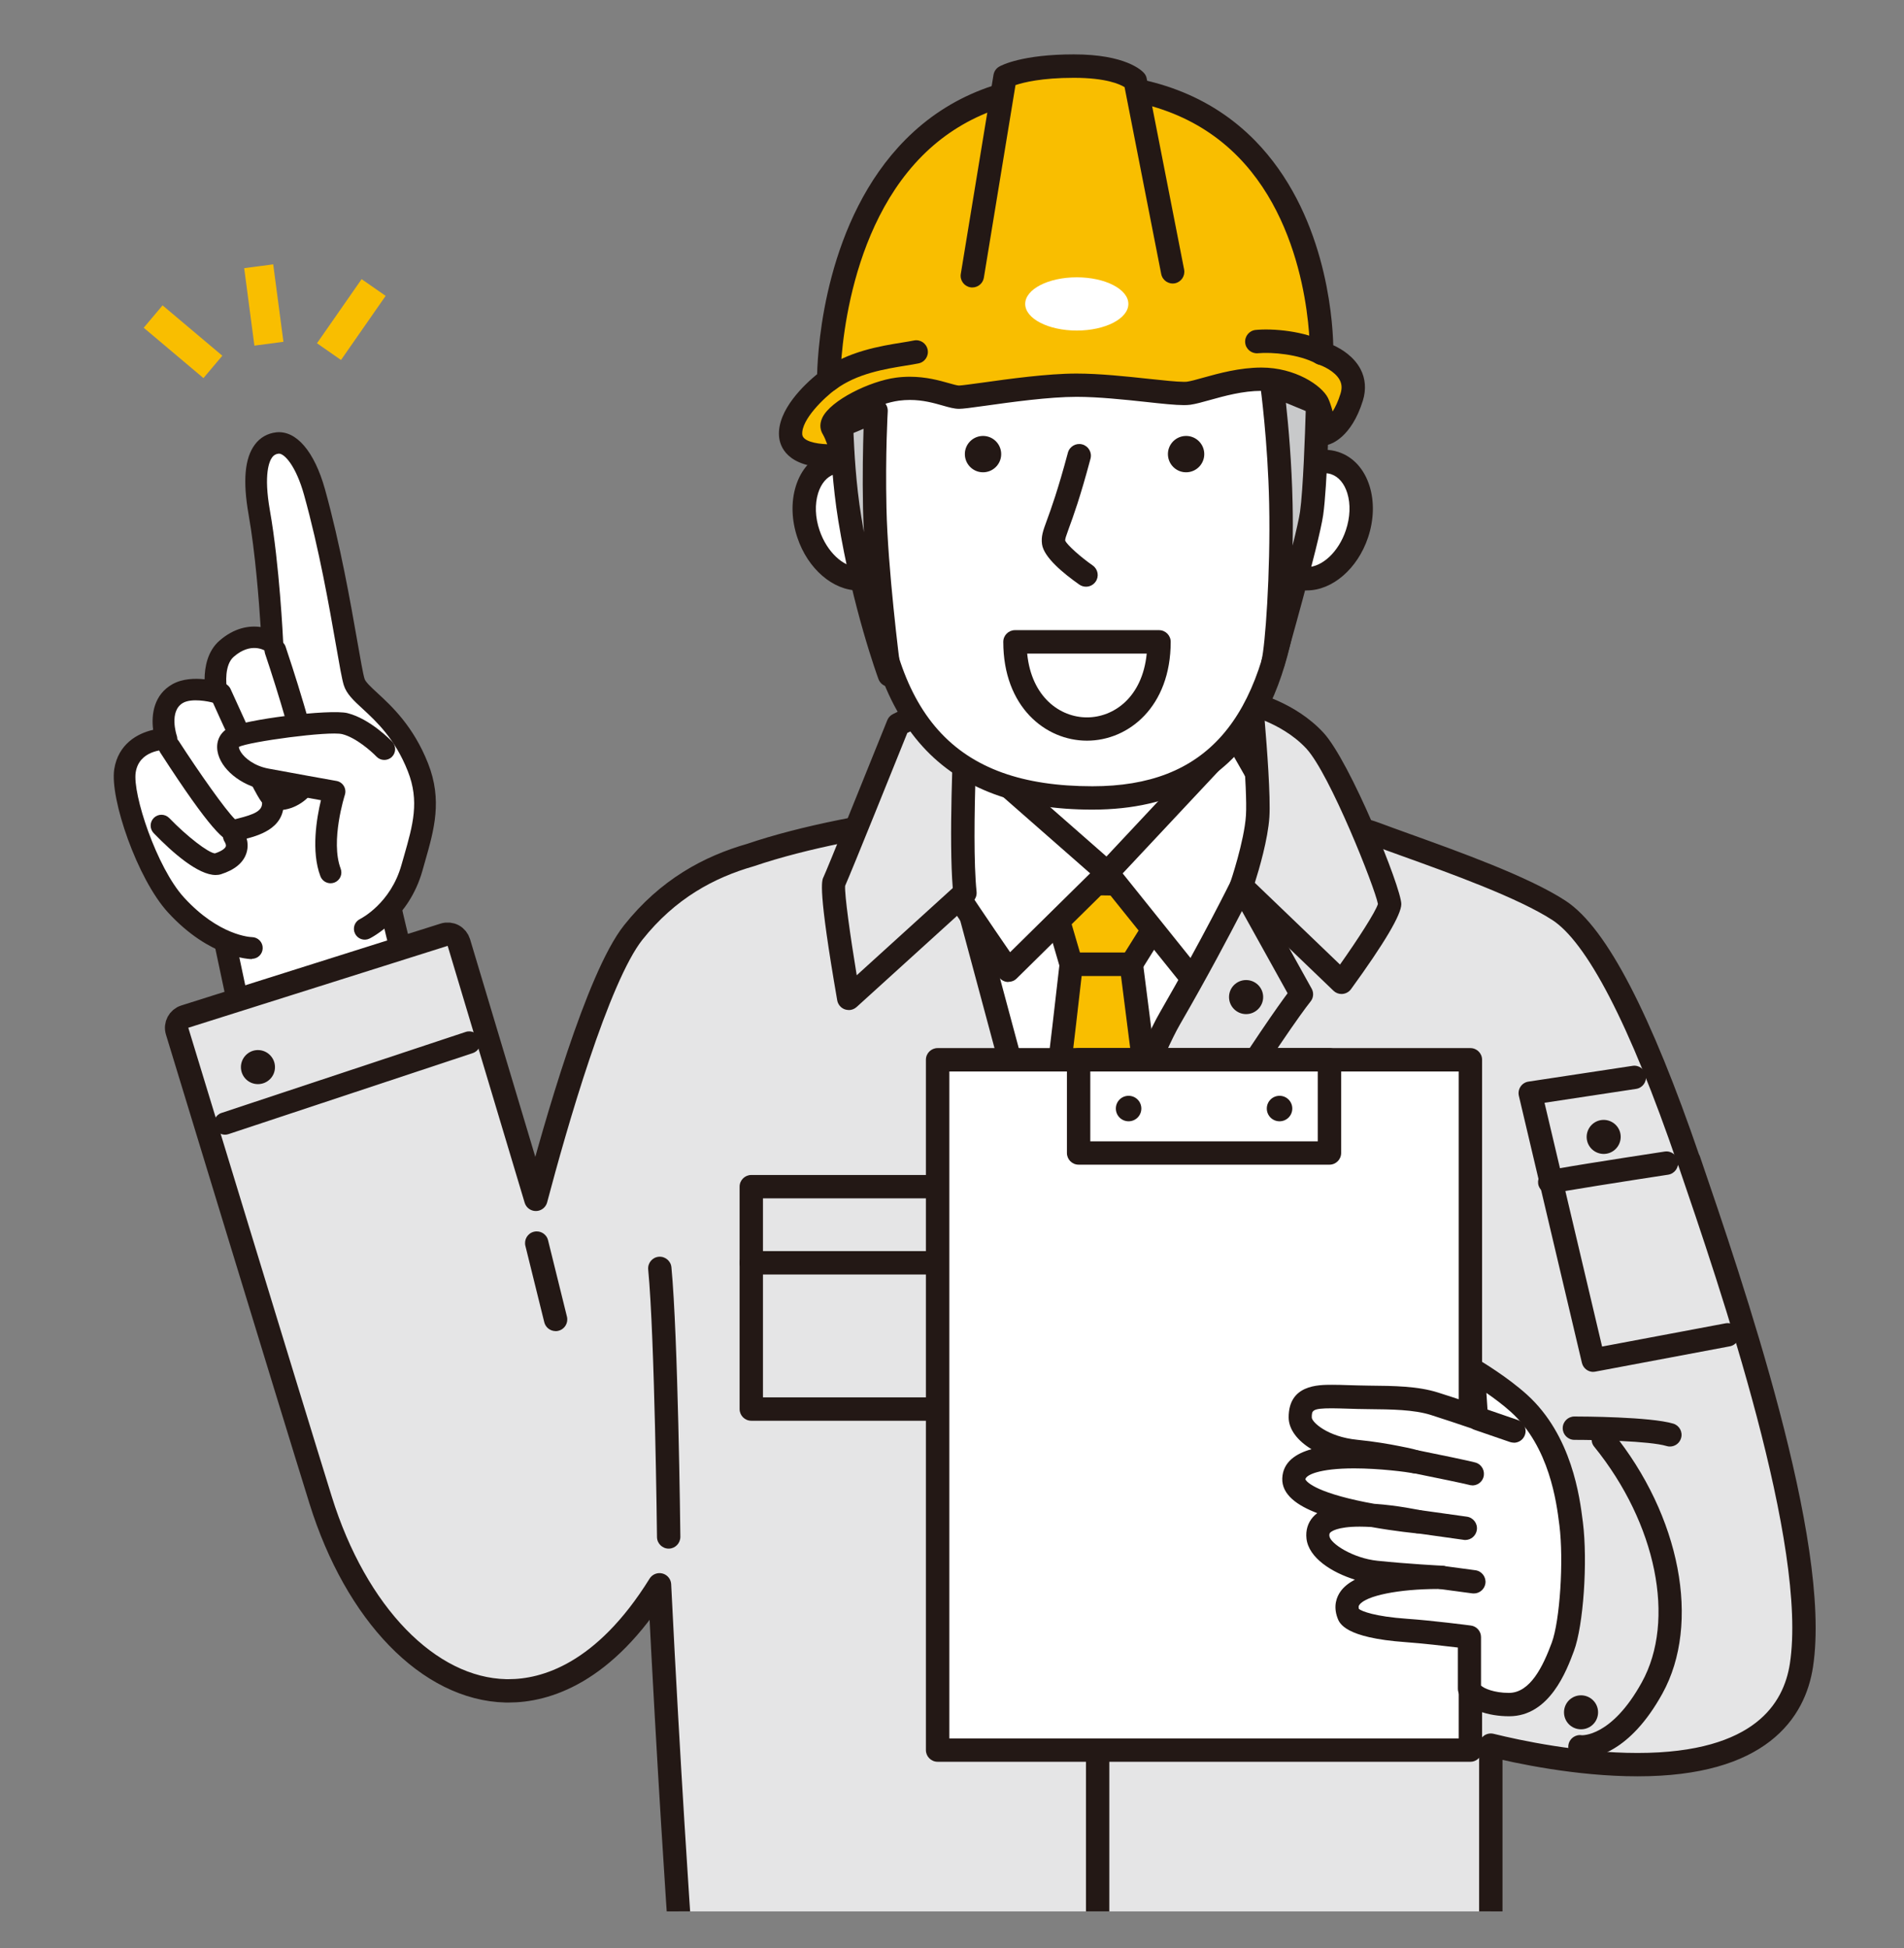 <?xml version="1.0" encoding="UTF-8"?><svg id="_レイヤー_2" xmlns="http://www.w3.org/2000/svg" xmlns:xlink="http://www.w3.org/1999/xlink" viewBox="0 0 251 256.84"><rect x="0" y="0" width="251" height="256.84" fill="#808080" stroke="none"/><defs><style>.cls-1{fill:#e5e5e6;}.cls-2{fill:#231815;}.cls-3{fill:#fff;}.cls-4,.cls-5{fill:none;}.cls-6{fill:#c8c9ca;}.cls-5{stroke:#231815;stroke-linecap:round;stroke-linejoin:round;stroke-width:3.08px;}.cls-7{fill:#f9be00;}.cls-8{clip-path:url(#clippath);}</style><clipPath id="clippath"><rect class="cls-4" width="251" height="252"/></clipPath></defs><g id="contents"><g class="cls-8"><path class="cls-3" d="M64.44,164s-10.82-32.59-13.67-47.87l-21.86,4.5,10.57,49.77,24.96-6.4Z"/><path class="cls-2" d="M39.47,171.84c-.26,0-.53-.07-.75-.21-.33-.21-.56-.54-.64-.92l-10.57-49.77c-.08-.37,0-.76.2-1.08.21-.32.54-.54.91-.62l21.86-4.5c.38-.08.77,0,1.08.21.32.21.54.55.61.92,2.8,15.01,13.51,47.36,13.62,47.68.12.38.09.79-.1,1.14-.19.35-.51.6-.9.7l-24.96,6.4c-.12.03-.24.04-.36.04ZM30.6,121.74l9.96,46.91,22.04-5.65c-2.06-6.29-10.16-31.43-12.96-45.17l-19.04,3.92Z"/><path class="cls-1" d="M222.61,152.97c-6.37-18.62-12.12-29.7-17.09-32.94-4.68-3.05-13.71-6.3-20.3-8.67-1.47-.53-2.8-1.01-3.89-1.42-5.79-2.17-18.44-2.52-19.81-2.55-1.19-.18-11.42-1.69-19.83-1.46-6.32.18-28.41,1.92-42.76,6.8-5.45,1.56-10.89,4.46-15.46,10.22-4.69,5.92-10.28,25.54-12.83,35.17l-10.15-33.86c-.12-.39-.39-.73-.75-.92-.36-.19-.79-.23-1.18-.11l-34.2,10.8c-.8.25-1.26,1.11-1.01,1.92.15.49,15.04,49.37,18.91,61.8,4.68,15.05,14.27,24.93,24.43,25.17.12,0,.25,0,.38,0,4.78,0,12.56-2.21,19.87-13.98,1.21,24.49,2.6,44.66,2.62,44.92.06.81.73,1.43,1.54,1.43h103.89c.85,0,1.54-.69,1.54-1.54v-23.67c3.57.88,11.43,2.57,19.35,2.57,16.2,0,20.69-7.13,21.6-13.11,2.45-16.04-9.23-50.17-14.84-66.58Z"/><path class="cls-5" d="M222.61,152.97c-6.37-18.62-12.12-29.7-17.09-32.94-4.68-3.05-13.71-6.3-20.3-8.67-1.47-.53-2.8-1.01-3.89-1.42-5.79-2.17-18.44-2.52-19.81-2.55-1.19-.18-11.42-1.69-19.83-1.46-6.32.18-28.41,1.92-42.76,6.8-5.45,1.56-10.89,4.46-15.46,10.22-4.69,5.92-10.28,25.54-12.83,35.17l-10.15-33.86c-.12-.39-.39-.73-.75-.92-.36-.19-.79-.23-1.18-.11l-34.2,10.8c-.8.25-1.26,1.11-1.01,1.92.15.49,15.04,49.37,18.91,61.8,4.68,15.05,14.27,24.93,24.43,25.17.12,0,.25,0,.38,0,4.78,0,12.56-2.21,19.87-13.98,1.21,24.49,2.6,44.66,2.62,44.92.06.81.73,1.43,1.54,1.43h103.89c.85,0,1.54-.69,1.54-1.54v-23.67c3.57.88,11.43,2.57,19.35,2.57,16.2,0,20.69-7.13,21.6-13.11,2.45-16.04-9.23-50.17-14.84-66.58Z"/><polygon class="cls-3" points="125.09 96.76 126.42 115.51 163.66 115.51 162.86 97.02 125.09 96.76"/><path class="cls-2" d="M163.66,117.05h-37.24c-.81,0-1.48-.63-1.54-1.43l-1.32-18.75c-.03-.43.12-.85.41-1.16.29-.31.67-.49,1.13-.49l37.77.26c.82,0,1.49.65,1.53,1.47l.79,18.49c.02.42-.14.83-.43,1.13-.29.3-.69.47-1.11.47ZM127.85,113.97h34.2l-.66-15.42-34.64-.24,1.1,15.66Z"/><polygon class="cls-3" points="127.2 117.71 163.66 116.83 141.29 173 133.54 141.3 127.2 117.71"/><path class="cls-2" d="M141.29,174.54s-.07,0-.11,0c-.67-.05-1.23-.52-1.39-1.17l-7.75-31.7-6.33-23.56c-.12-.46-.03-.94.25-1.32.28-.38.72-.61,1.2-.62l36.46-.88c.53-.01,1.01.24,1.3.66.29.42.36.97.17,1.45l-22.37,56.17c-.23.59-.8.97-1.43.97ZM129.2,119.2l5.83,21.7,6.61,27.05,19.72-49.53-32.17.77Z"/><path class="cls-7" d="M138.04,116.3c1.85.26,17.7.26,17.7.26l-6.6,10.57h-7.92l-3.17-10.83Z"/><path class="cls-2" d="M149.13,128.67h-7.92c-.68,0-1.29-.45-1.48-1.11l-3.17-10.83c-.15-.5-.03-1.05.31-1.44.34-.4.86-.59,1.38-.52,1.27.18,11.39.25,17.48.25.56,0,1.08.3,1.35.79.27.49.26,1.09-.04,1.56l-6.6,10.57c-.28.45-.78.72-1.31.72ZM142.36,125.59h5.92l4.68-7.49c-3.55,0-9.48-.04-12.83-.15l2.24,7.64Z"/><path class="cls-7" d="M141.21,127.13h7.92l3.78,29.67-10.56,18.66s-5.11-18.93-4.58-20.78c.53-1.85,3.44-27.55,3.44-27.55Z"/><path class="cls-2" d="M142.35,177c-.06,0-.13,0-.19-.01-.62-.08-1.13-.52-1.29-1.13-2.38-8.82-5.11-19.73-4.57-21.6.37-1.34,2.28-17.46,3.39-27.3.09-.78.75-1.37,1.53-1.37h7.92c.78,0,1.43.58,1.53,1.35l3.78,29.67c.04.33-.02.66-.19.95l-10.56,18.66c-.28.49-.79.78-1.34.78ZM139.27,155.03c-.09,1.33,1.62,8.8,3.6,16.39l8.45-14.93-3.54-27.81h-5.19c-.71,6.23-2.78,24.22-3.31,26.36Z"/><path class="cls-3" d="M125.09,96.76l20.87,18.31-13.03,12.85s-14.44-20.87-13.65-21.39c.79-.53,5.81-9.77,5.81-9.77Z"/><path class="cls-2" d="M132.93,129.46s-.09,0-.14,0c-.45-.04-.86-.28-1.12-.66-14.28-20.64-14.06-21.76-13.92-22.51.07-.35.28-.7.55-.94.63-.72,3.25-5.28,5.45-9.33.22-.41.62-.7,1.08-.78.46-.08.93.05,1.29.36l20.87,18.31c.32.28.51.69.52,1.11.01.43-.15.84-.46,1.14l-13.03,12.85c-.29.29-.68.44-1.08.44ZM120.99,106.87c1.22,2.41,6.74,10.78,12.17,18.67l10.55-10.4-18.18-15.95c-2.53,4.6-3.83,6.69-4.54,7.68Z"/><path class="cls-3" d="M162.86,97.02l-16.9,18.05,11.45,14.26s10.65-21.04,10.92-21.83c.26-.79-5.46-10.48-5.46-10.48Z"/><path class="cls-2" d="M157.41,130.87c-.46,0-.91-.21-1.2-.58l-11.45-14.26c-.48-.6-.45-1.46.08-2.02l16.9-18.05c.33-.35.81-.53,1.29-.48.48.05.91.33,1.16.75,6.08,10.29,5.83,11.03,5.59,11.75-.27.81-7.79,15.69-11,22.04-.24.47-.69.78-1.21.84-.05,0-.11,0-.16,0ZM148,115.15l9.11,11.36c3.77-7.46,8.61-17.08,9.6-19.18-.45-1.17-2.27-4.51-4.14-7.74l-14.58,15.57Z"/><path class="cls-1" d="M127.55,90.94s-1.14,19.11-.35,26.77l-15.32,13.91s-2.47-14.27-1.94-15.32c.53-1.06,8.45-20.78,8.45-20.78l9.16-4.58Z"/><path class="cls-2" d="M111.89,133.16c-.17,0-.34-.03-.5-.08-.53-.18-.92-.64-1.02-1.19-2.56-14.77-2.05-15.79-1.8-16.28.39-.8,5.24-12.8,8.4-20.66.14-.35.4-.63.74-.8l9.16-4.58c.49-.25,1.08-.21,1.54.09.46.3.72.83.69,1.38-.01.19-1.13,19.07-.36,26.52.05.49-.13.97-.5,1.3l-15.32,13.91c-.29.26-.66.4-1.04.4ZM111.41,116.79c-.08,1.16.65,6.44,1.53,11.79l12.66-11.5c-.51-6.31,0-18.25.27-23.58l-6.26,3.13c-1.39,3.45-7.28,18.09-8.2,20.16Z"/><path class="cls-1" d="M164.98,92.79s1.06,11.18.82,14.82c-.24,3.64-2.14,9.21-2.14,9.21l13.21,12.68s6.34-8.72,6.34-10.3-6.43-17.88-9.86-21.57c-3.43-3.7-8.36-4.84-8.36-4.84Z"/><path class="cls-2" d="M176.86,131.05c-.4,0-.78-.15-1.07-.43l-13.21-12.68c-.43-.41-.58-1.04-.39-1.61.02-.05,1.84-5.43,2.06-8.82.22-3.48-.81-14.47-.82-14.58-.05-.49.15-.98.52-1.3.37-.33.88-.45,1.36-.34.22.05,5.43,1.29,9.14,5.29,3.53,3.8,10.28,20.46,10.28,22.62,0,1.38-2.23,5.15-6.63,11.21-.26.36-.67.59-1.11.63-.04,0-.09,0-.13,0ZM165.42,116.39l11.23,10.78c2.36-3.34,4.69-6.95,5-7.99-.4-2.16-6.35-17.16-9.44-20.49-1.73-1.86-3.91-3.01-5.49-3.67.3,3.52.79,10,.62,12.7-.19,2.92-1.35,6.88-1.92,8.67Z"/><path class="cls-1" d="M163.66,116.83l7.92,14.26s-2.91,3.55-11.65,17.38c-8.73,13.83-18.68,32.27-18.68,32.27l-2.67-4.85s10.71-33.05,15.66-41.62c5.69-9.86,9.42-17.43,9.42-17.43Z"/><path class="cls-2" d="M141.25,182.28c-.56,0-1.08-.31-1.35-.8l-2.67-4.85c-.21-.37-.25-.81-.12-1.22.44-1.36,10.81-33.3,15.79-41.92,5.6-9.7,9.34-17.27,9.37-17.34.25-.51.77-.85,1.34-.86.57-.01,1.11.29,1.38.79l7.92,14.26c.31.55.25,1.24-.16,1.72-.03.03-3,3.72-11.54,17.23-8.61,13.63-18.53,31.99-18.63,32.18-.27.5-.79.81-1.35.81h0ZM140.25,175.73l.99,1.8c3.02-5.51,10.61-19.15,17.39-29.88,6.55-10.37,9.84-14.99,11.11-16.7l-6.02-10.84c-1.58,3.06-4.46,8.54-8.15,14.92-4.44,7.69-13.81,36.09-15.32,40.7Z"/><rect class="cls-1" x="99.04" y="156.45" width="29.05" height="10.04"/><path class="cls-2" d="M128.09,168.03h-29.05c-.85,0-1.54-.69-1.54-1.54v-10.04c0-.85.69-1.54,1.54-1.54h29.05c.85,0,1.54.69,1.54,1.54v10.04c0,.85-.69,1.54-1.54,1.54ZM100.58,164.95h25.97v-6.96h-25.97v6.96Z"/><rect class="cls-1" x="99.04" y="166.49" width="29.05" height="19.28"/><path class="cls-2" d="M128.09,187.31h-29.05c-.85,0-1.54-.69-1.54-1.54v-19.28c0-.85.69-1.54,1.54-1.54h29.05c.85,0,1.54.69,1.54,1.54v19.28c0,.85-.69,1.54-1.54,1.54ZM100.58,184.23h25.97v-16.2h-25.97v16.2Z"/><rect class="cls-1" x="155.05" y="156.45" width="34.34" height="10.04"/><path class="cls-2" d="M189.38,168.03h-34.34c-.85,0-1.54-.69-1.54-1.54v-10.04c0-.85.69-1.54,1.54-1.54h34.34c.85,0,1.54.69,1.54,1.54v10.04c0,.85-.69,1.54-1.54,1.54ZM156.59,164.95h31.26v-6.96h-31.26v6.96Z"/><rect class="cls-1" x="155.05" y="166.49" width="34.34" height="19.28"/><path class="cls-2" d="M189.38,187.31h-34.34c-.85,0-1.54-.69-1.54-1.54v-19.28c0-.85.69-1.54,1.54-1.54h34.34c.85,0,1.54.69,1.54,1.54v19.28c0,.85-.69,1.54-1.54,1.54ZM156.59,184.23h31.26v-16.2h-31.26v16.2Z"/><path class="cls-2" d="M166.52,131.45c0,1.24-1.01,2.25-2.25,2.25s-2.25-1.01-2.25-2.25,1.01-2.24,2.25-2.24,2.25,1,2.25,2.24Z"/><path class="cls-2" d="M144.7,255.19c-.85,0-1.54-.69-1.54-1.54v-28.53c0-.85.69-1.54,1.54-1.54s1.54.69,1.54,1.54v28.53c0,.85-.69,1.54-1.54,1.54Z"/><path class="cls-3" d="M117.43,66.76c1.4,4.15.1,8.33-2.9,9.33-3,1.01-6.56-1.54-7.95-5.69-1.39-4.15-.1-8.33,2.9-9.33,3-1.01,6.55,1.54,7.95,5.69Z"/><path class="cls-2" d="M113.17,77.85c-3.36,0-6.68-2.86-8.05-6.96-.78-2.31-.85-4.72-.21-6.79.7-2.25,2.15-3.84,4.08-4.49.59-.2,1.21-.3,1.85-.3,3.37,0,6.68,2.86,8.05,6.96,1.66,4.95-.07,10.01-3.87,11.29-.59.2-1.21.3-1.85.3ZM110.83,62.39c-.3,0-.59.05-.86.14-.97.33-1.72,1.21-2.12,2.49-.45,1.46-.39,3.2.19,4.9.95,2.81,3.11,4.86,5.13,4.86.3,0,.59-.05.87-.14,2.15-.72,3.03-4.1,1.93-7.38-.95-2.81-3.11-4.86-5.13-4.86Z"/><path class="cls-3" d="M168.04,66.76c-1.39,4.15-.1,8.33,2.9,9.33,3,1.01,6.55-1.54,7.95-5.69,1.39-4.15.1-8.33-2.9-9.33-3-1.01-6.56,1.54-7.95,5.69Z"/><path class="cls-2" d="M172.29,77.85c-.62.01-1.25-.1-1.85-.3-3.8-1.28-5.53-6.34-3.87-11.29,1.38-4.1,4.69-6.96,8.05-6.96.63,0,1.25.1,1.85.3,1.93.65,3.38,2.24,4.08,4.49.64,2.07.57,4.48-.21,6.79-1.38,4.1-4.69,6.96-8.05,6.96ZM174.63,62.39c-2.03,0-4.19,2.04-5.13,4.86-1.1,3.28-.22,6.66,1.93,7.38.28.09.57.14.86.14,2.03,0,4.19-2.04,5.13-4.86.57-1.7.64-3.44.19-4.9-.4-1.28-1.15-2.16-2.12-2.49-.28-.09-.57-.14-.87-.14Z"/><path class="cls-3" d="M115.65,44.41c-1.73,7.09-1.59,18.04-1.03,28.11,1.4,25.12,12.62,32.69,29.4,32.69,18.67,0,24.34-13.28,25.97-29.23.88-8.54,3.26-20.13,1.03-29.7s-8.66-22.22-32.29-20.75c-14.87.92-19.95,6.08-23.08,18.88Z"/><path class="cls-2" d="M144.02,106.74c-19.8,0-29.64-10.85-30.94-34.14-.74-13.24-.39-22.58,1.07-28.56,3.44-14.07,9.61-19.13,24.48-20.05,18.79-1.17,30.22,6.23,33.88,21.94,1.84,7.89.69,16.8-.33,24.67-.25,1.96-.49,3.81-.67,5.53-1.34,13.14-5.66,30.61-27.51,30.61ZM142.4,26.95c-1.15,0-2.35.04-3.57.11-13.5.84-18.57,4.98-21.68,17.71-1.39,5.68-1.71,14.73-.99,27.66,1.22,21.89,9.55,31.23,27.86,31.23,14.93,0,22.47-8.59,24.44-27.84.18-1.77.42-3.64.68-5.62.98-7.61,2.1-16.23.38-23.58-3.09-13.24-11.96-19.68-27.12-19.68Z"/><path class="cls-6" d="M115.5,54.14s-.33,5.53-.18,12.85c.19,8.75,1.94,22.01,1.94,22.01,0,0-3.35-9.1-5.22-20.6-.95-5.81-1.02-11.22-1.12-12.33l4.58-1.94Z"/><path class="cls-2" d="M117.26,90.55c-.63,0-1.22-.39-1.45-1.01-.14-.38-3.42-9.37-5.3-20.89-.76-4.67-.97-9.12-1.07-11.26-.02-.55-.04-.95-.06-1.17-.06-.67.32-1.3.93-1.56l4.58-1.94c.49-.21,1.05-.15,1.49.16.43.31.68.82.65,1.35,0,.05-.33,5.56-.17,12.73.17,7.99,1.68,19.97,1.9,21.65.03.13.05.26.05.4,0,.84-.68,1.53-1.52,1.54-.01,0-.02,0-.03,0ZM112.52,57.08c0,.06,0,.12,0,.18.1,2.08.29,6.41,1.03,10.91.11.67.22,1.34.34,2-.06-1.08-.1-2.13-.12-3.12-.09-4.4,0-8.19.07-10.52l-1.34.56Z"/><path class="cls-6" d="M167.68,50.68s1.01,7.39,1.17,15.73c.18,8.95-.51,18.96-1.06,21.01,0,0,4.58-16.02,5.11-19.72.53-3.7.79-14.53.79-14.53l-6.02-2.49Z"/><path class="cls-2" d="M167.8,88.96c-.14,0-.27-.02-.41-.06-.81-.22-1.3-1.06-1.08-1.88.46-1.73,1.19-11.38,1-20.59-.16-8.15-1.15-15.48-1.16-15.55-.07-.55.15-1.09.59-1.43.44-.34,1.02-.41,1.53-.2l6.02,2.49c.59.24.97.82.95,1.46-.01.45-.27,10.96-.81,14.71-.54,3.76-4.96,19.27-5.15,19.93-.19.68-.81,1.12-1.48,1.12ZM169.52,53.11c.32,2.92.77,7.92.88,13.27.04,1.8.04,3.68,0,5.54.48-1.94.85-3.56.98-4.44.41-2.9.67-10.49.75-13.29l-2.61-1.08Z"/><path class="cls-7" d="M111.09,60.04s-6.6.79-6.87-2.64c-.26-3.43,5.02-7.31,5.02-7.31,0,0-.26-38.92,32.75-38.92s32.22,35.39,32.22,35.39c0,0,5.28,1.58,3.96,5.81-1.32,4.23-3.43,4.75-3.43,4.75,0,0-.53-2.91-1.06-3.96-.53-1.06-3.43-3.17-7.4-3.17s-7.75,1.58-9.6,1.85c-1.85.26-9.24-1.06-14.79-1.06s-14.18,1.58-15.5,1.58-4.14-1.58-8.1-1.06c-3.96.53-9.33,3.79-8.54,5.11.79,1.32,1.32,3.61,1.32,3.61Z"/><path class="cls-2" d="M109.53,61.66c-5.88,0-6.74-2.9-6.83-4.14-.27-3.5,3.46-6.91,5.02-8.19.1-3.81,1.16-20.37,11.66-30.94,5.77-5.81,13.38-8.76,22.62-8.76,9.77,0,17.66,3,23.46,8.92,9.15,9.36,10.2,23.01,10.3,26.96,1.09.5,2.7,1.48,3.58,3.13.67,1.26.78,2.71.32,4.19-1.53,4.91-4.23,5.71-4.53,5.79-.41.1-.85.03-1.21-.2-.36-.23-.6-.6-.68-1.02-.2-1.12-.62-2.96-.92-3.55-.27-.47-2.54-2.32-6.02-2.32-2.47,0-4.9.68-6.84,1.22-.99.28-1.84.51-2.53.61-.24.03-.52.05-.85.05-1.14,0-2.94-.19-5.02-.42-2.79-.3-6.27-.67-9.14-.67-3.62,0-8.66.7-11.99,1.17-2,.28-2.99.41-3.5.41-.64,0-1.31-.19-2.15-.43-1.16-.33-2.59-.74-4.32-.74-.48,0-.96.03-1.42.09-2.87.38-6.25,2.3-7.15,3.3.73,1.45,1.17,3.32,1.22,3.55.1.43.01.87-.24,1.23-.25.36-.64.59-1.08.64-.03,0-.76.09-1.75.09ZM142,12.72c-8.39,0-15.26,2.64-20.43,7.83-10.77,10.83-10.79,29.35-10.79,29.53,0,.49-.23.96-.63,1.25-1.5,1.1-4.54,4.01-4.39,5.95.07.87,1.72,1.23,3.29,1.29-.18-.49-.38-.98-.6-1.35-.22-.37-.53-1.15-.04-2.16,1.1-2.29,6.25-4.81,9.7-5.27.6-.08,1.22-.12,1.83-.12,2.15,0,3.89.49,5.16.85.49.14,1.1.31,1.31.31.33,0,1.72-.2,3.08-.38,3.42-.48,8.58-1.2,12.42-1.2,3.03,0,6.6.38,9.47.69,1.99.21,3.71.4,4.69.4.26,0,.38-.01.42-.02.5-.07,1.26-.28,2.14-.53,2.02-.56,4.78-1.33,7.67-1.33,4.41,0,7.93,2.33,8.77,4.02.22.45.43,1.1.61,1.77.34-.55.71-1.3,1.03-2.33.22-.7.19-1.28-.1-1.82-.62-1.17-2.29-1.89-2.83-2.05-.66-.2-1.11-.82-1.1-1.51,0-.16.22-15.97-9.44-25.84-5.19-5.3-12.34-7.98-21.24-7.98Z"/><path class="cls-3" d="M142.27,60.07c-2.52,9.44-3.56,10.06-3.37,11.47.2,1.41,4.26,4.26,4.26,4.26"/><path class="cls-2" d="M143.16,77.35c-.3,0-.61-.09-.88-.28-2.11-1.48-4.67-3.6-4.91-5.31-.14-1.04.12-1.75.64-3.17.54-1.47,1.44-3.94,2.77-8.91.22-.82,1.07-1.31,1.89-1.09.82.22,1.31,1.06,1.09,1.88-1.36,5.11-2.29,7.65-2.85,9.17-.39,1.08-.5,1.39-.49,1.64.27.57,1.97,2.11,3.63,3.27.7.49.87,1.45.38,2.14-.3.43-.78.66-1.26.66Z"/><path class="cls-2" d="M131.98,59.71c.09,1.32-.91,2.46-2.23,2.55-1.32.09-2.46-.91-2.55-2.23-.09-1.32.91-2.46,2.23-2.55,1.32-.09,2.46.91,2.55,2.23Z"/><path class="cls-2" d="M158.75,59.71c.09,1.32-.91,2.46-2.23,2.55-1.32.09-2.46-.91-2.55-2.23-.09-1.32.91-2.46,2.23-2.55,1.32-.09,2.46.91,2.55,2.23Z"/><path class="cls-3" d="M152.78,84.63c0,15.31-18.99,15.31-18.99,0h18.99Z"/><path class="cls-2" d="M143.29,97.65c-5.48,0-11.03-4.47-11.03-13.03,0-.85.69-1.54,1.54-1.54h18.99c.85,0,1.54.69,1.54,1.54,0,8.55-5.55,13.03-11.04,13.03ZM135.41,86.17c.57,5.76,4.35,8.41,7.88,8.41s7.31-2.64,7.88-8.41h-15.76Z"/><path class="cls-7" d="M109.25,50.09c3.79-2.82,8.89-3.17,11.53-3.7"/><path class="cls-2" d="M109.25,51.63c-.47,0-.94-.21-1.24-.62-.51-.68-.37-1.65.32-2.15,3.42-2.54,7.74-3.24,10.6-3.7.58-.09,1.1-.18,1.55-.27.84-.17,1.64.37,1.81,1.21.17.83-.37,1.65-1.21,1.81-.48.1-1.04.19-1.66.29-2.72.44-6.44,1.04-9.25,3.13-.28.21-.6.3-.92.3Z"/><path class="cls-7" d="M174.22,46.57c-2.56-1.39-6.44-1.73-8.54-1.53"/><path class="cls-2" d="M174.22,48.11c-.25,0-.5-.06-.73-.19-2.25-1.22-5.83-1.52-7.66-1.35-.84.08-1.6-.54-1.68-1.39-.08-.85.54-1.6,1.38-1.68,2.14-.21,6.42.08,9.42,1.71.75.41,1.03,1.34.62,2.09-.28.51-.81.81-1.35.81Z"/><path class="cls-7" d="M128.18,36.36l4.31-26.24s2.47-1.41,9.07-1.41,8.1,1.94,8.1,1.94l4.93,25.18"/><path class="cls-2" d="M128.18,37.9c-.08,0-.17,0-.25-.02-.84-.14-1.41-.93-1.27-1.77l4.31-26.24c.08-.46.35-.86.76-1.09.29-.17,3.02-1.61,9.83-1.61s8.99,2.11,9.32,2.54c.15.19.25.41.29.65l4.93,25.18c.16.83-.38,1.64-1.21,1.81-.84.16-1.64-.38-1.81-1.22l-4.83-24.64c-.61-.38-2.43-1.23-6.69-1.23s-6.64.61-7.69.96l-4.17,25.39c-.12.75-.78,1.29-1.52,1.29Z"/><path class="cls-3" d="M148.75,40.07c0,1.94-3.05,3.51-6.8,3.51s-6.8-1.57-6.8-3.51,3.05-3.51,6.8-3.51,6.8,1.57,6.8,3.51Z"/><rect class="cls-7" x="32.85" y="35.06" width="3.86" height="10.3" transform="translate(-4.96 4.89) rotate(-7.51)"/><rect class="cls-7" x="22.2" y="39.91" width="3.86" height="10.3" transform="translate(-25.88 34.47) rotate(-49.88)"/><rect class="cls-7" x="41.17" y="40.2" width="10.3" height="3.86" transform="translate(-14.73 56.07) rotate(-55.15)"/><path class="cls-3" d="M48.09,122.48s4.6-2.25,6.23-8.06c1.29-4.61,2.7-8.4.78-13.25-2.86-7.23-7.73-9.08-8.4-11.23-.67-2.15-2.19-14.13-5.23-25.05-1.09-3.93-2.96-6.68-4.89-6.46-2.23.24-3.5,2.88-2.39,9.16,1.25,7.09,1.73,17.16,1.73,17.16,0,0-2.76-2.03-6.02.79-2.15,1.86-1.34,5.79-1.34,5.79,0,0-3.17-.96-5.11.13-3.01,1.69-1.5,6.01-1.5,6.01,0,0-4.79-.08-5.47,4.18-.52,3.3,2.84,13.45,6.73,17.7,5.18,5.65,10.01,5.68,10.01,5.68"/><path class="cls-2" d="M33.21,126.45h-.01c-.22,0-5.51-.11-11.05-6.15-4.06-4.43-7.69-15.04-7.09-18.89.52-3.3,3.04-4.72,5.13-5.19-.27-2.05.11-4.65,2.55-6.02,1.33-.74,2.97-.78,4.23-.64.01-1.58.37-3.72,1.98-5.11,1.94-1.68,3.88-2,5.41-1.78-.21-3.33-.71-9.87-1.59-14.84-.78-4.42-.51-7.44.83-9.22.69-.93,1.67-1.48,2.81-1.61,2.64-.29,5.04,2.52,6.43,7.5,2.03,7.31,3.38,15,4.27,20.08.42,2.4.75,4.29.95,4.92.13.42.9,1.14,1.72,1.89,1.87,1.73,4.71,4.35,6.64,9.23,1.93,4.87.8,8.8-.39,12.96-.11.39-.23.79-.34,1.2-1.78,6.36-6.77,8.86-6.98,8.96-.71.35-1.57.05-1.91-.66-.35-.71-.05-1.56.65-1.91.18-.09,4.07-2.09,5.48-7.16.12-.41.23-.82.35-1.22,1.14-4,2.05-7.16.48-11.12-1.69-4.28-4.14-6.54-5.92-8.19-1.21-1.11-2.16-1.99-2.52-3.15-.25-.81-.56-2.59-1.03-5.28-.88-5.03-2.21-12.63-4.21-19.81-1.07-3.84-2.62-5.51-3.36-5.43-.36.04-.62.19-.84.48-.37.5-1.15,2.18-.3,7.01,1.26,7.1,1.73,16.92,1.75,17.34.03.55-.27,1.07-.75,1.33-.49.26-1.08.22-1.52-.11-.18-.12-1.97-1.25-4.24.72-1.23,1.06-1.05,3.56-.87,4.43.1.49-.07,1-.44,1.34-.37.34-.89.46-1.37.31-.67-.2-2.86-.63-4,0-1.91,1.07-.86,4.26-.85,4.29.16.44.08.93-.19,1.31-.27.38-.72.6-1.18.59-.34,0-3.57.06-4.03,2.97-.45,2.84,2.77,12.58,6.37,16.51,4.63,5.06,8.8,5.22,8.97,5.22.79.02,1.41.67,1.4,1.45-.01.78-.64,1.41-1.42,1.41Z"/><path class="cls-3" d="M21.29,108.85s5.48,5.67,7.42,5.05c3.84-1.22,2.14-3.65,2.14-3.65"/><path class="cls-2" d="M28.43,115.36c-2.31,0-5.66-2.92-8.17-5.52-.55-.57-.53-1.47.03-2.02.57-.55,1.47-.53,2.02.03,2.35,2.43,5.14,4.58,6.02,4.66.92-.3,1.34-.66,1.43-.9.09-.24-.11-.56-.11-.56-.45-.65-.29-1.53.36-1.98.65-.45,1.55-.28,2,.36.11.15,1,1.5.46,3.09-.42,1.25-1.55,2.17-3.34,2.74-.22.07-.46.1-.71.1Z"/><path class="cls-3" d="M35.97,105.91c.01,2.78-3.65,3.15-5.17,3.64-1.07.35-8.48-11.12-8.48-11.12"/><path class="cls-2" d="M30.7,111.02c-1.04,0-2.88-1.45-9.58-11.81-.43-.66-.24-1.55.43-1.98.66-.43,1.55-.24,1.98.42,2.75,4.25,6.19,9.13,7.45,10.36.12-.03.26-.07.39-.1,2.11-.53,3.18-.99,3.18-2,0-.79.63-1.43,1.42-1.44h0c.79,0,1.43.64,1.43,1.42.02,3.44-3.47,4.32-5.34,4.79-.31.08-.59.15-.82.22-.17.06-.34.11-.54.11Z"/><path class="cls-3" d="M36.29,85.71s4.42,13.11,4.36,16.16c-.06,2.67-3.9,4.39-5.04,2.97-1.14-1.42-6.51-13.41-6.51-13.41"/><path class="cls-2" d="M36.84,106.79c-.97,0-1.79-.36-2.35-1.05-1.19-1.49-5.79-11.69-6.7-13.72-.32-.72,0-1.57.72-1.89.72-.32,1.57,0,1.89.72,2.57,5.72,5.59,12.11,6.29,13.06.17.05.73,0,1.38-.4.26-.17,1.13-.78,1.15-1.67.04-2.04-2.6-10.69-4.28-15.67-.25-.75.15-1.56.9-1.81.75-.25,1.56.15,1.81.9.46,1.37,4.5,13.44,4.43,16.65-.05,2.32-1.96,4.02-3.72,4.62-.53.18-1.04.27-1.51.27Z"/><line class="cls-7" x1="29.67" y1="148.13" x2="61.86" y2="137.45"/><path class="cls-2" d="M29.67,149.6c-.62,0-1.19-.39-1.4-1.01-.26-.77.16-1.61.93-1.86l32.19-10.68c.77-.26,1.6.16,1.86.93.26.77-.16,1.61-.93,1.86l-32.19,10.68c-.15.05-.31.08-.46.08Z"/><rect class="cls-3" x="123.61" y="139.71" width="70.24" height="91.01"/><path class="cls-2" d="M193.84,232.27h-70.24c-.85,0-1.54-.69-1.54-1.54v-91.01c0-.85.69-1.54,1.54-1.54h70.24c.85,0,1.54.69,1.54,1.54v91.01c0,.85-.69,1.54-1.54,1.54ZM125.15,229.19h67.15v-87.93h-67.15v87.93Z"/><rect class="cls-3" x="142.19" y="139.71" width="33.07" height="12.29"/><path class="cls-2" d="M175.26,153.55h-33.07c-.85,0-1.54-.69-1.54-1.54v-12.29c0-.85.69-1.54,1.54-1.54h33.07c.85,0,1.54.69,1.54,1.54v12.29c0,.85-.69,1.54-1.54,1.54ZM143.73,150.47h29.99v-9.21h-29.99v9.21Z"/><path class="cls-2" d="M150.46,146.15c0,.93-.75,1.68-1.68,1.68s-1.68-.75-1.68-1.68.75-1.68,1.68-1.68,1.68.75,1.68,1.68Z"/><path class="cls-2" d="M170.36,146.15c0,.93-.75,1.68-1.68,1.68s-1.68-.75-1.68-1.68.75-1.68,1.68-1.68,1.68.75,1.68,1.68Z"/><path class="cls-2" d="M36.25,140.69c0,1.24-1,2.24-2.25,2.24s-2.24-1.01-2.24-2.24,1-2.25,2.24-2.25,2.25,1.01,2.25,2.25Z"/><path class="cls-2" d="M210.67,225.75c0,1.24-1,2.24-2.25,2.24s-2.24-1-2.24-2.24,1-2.24,2.24-2.24,2.25,1,2.25,2.24Z"/><path class="cls-2" d="M213.52,149.12c.42,1.16-.18,2.45-1.34,2.88-1.17.42-2.45-.18-2.88-1.34-.42-1.17.18-2.45,1.34-2.88,1.17-.42,2.45.18,2.88,1.34Z"/><path class="cls-2" d="M210.04,180.87c-.7,0-1.33-.48-1.5-1.19l-8.31-35.2c-.1-.42-.02-.86.22-1.22.24-.36.62-.6,1.04-.66l13.73-2.08c.84-.13,1.62.45,1.75,1.29.13.84-.45,1.63-1.29,1.75l-12.07,1.83,7.59,32.14,16.26-3.06c.84-.16,1.64.39,1.8,1.23.16.84-.39,1.64-1.23,1.8l-17.7,3.33c-.1.02-.19.03-.29.03Z"/><path class="cls-2" d="M204.3,157.38c-.63,0-1.22-.39-1.45-1.01-.29-.8.12-1.68.92-1.97.73-.27,8.94-1.55,15.68-2.58.84-.13,1.63.45,1.75,1.29.13.84-.45,1.63-1.29,1.76-5.38.82-14.22,2.21-15.14,2.45-.16.05-.32.08-.48.08Z"/><path class="cls-1" d="M88.15,202.63s-.29-26.34-1.17-35.41"/><path class="cls-2" d="M88.15,204.17c-.84,0-1.53-.68-1.54-1.52,0-.26-.3-26.38-1.16-35.28-.08-.85.54-1.6,1.38-1.68.84-.08,1.6.54,1.68,1.38.87,9.03,1.17,34.46,1.18,35.54,0,.85-.67,1.55-1.52,1.56h-.02Z"/><path class="cls-1" d="M207.55,188.29s9.66,0,12.58.88"/><path class="cls-2" d="M220.13,190.71c-.15,0-.3-.02-.44-.07-2.22-.67-9.52-.81-12.14-.81-.85,0-1.54-.69-1.54-1.54s.69-1.54,1.54-1.54c1.01,0,9.97.03,13.03.94.81.24,1.28,1.1,1.03,1.92-.2.67-.81,1.1-1.47,1.1Z"/><path class="cls-2" d="M208.53,231.84c-.27,0-.44-.02-.48-.03-.84-.13-1.42-.91-1.29-1.75.13-.84.91-1.42,1.75-1.29h0s3.93.28,7.93-6.98c4.51-8.17,1.92-20.94-6.28-31.06-.54-.66-.43-1.63.23-2.17.66-.54,1.63-.43,2.17.23,8.98,11.07,11.69,25.25,6.59,34.49-4.35,7.88-9.1,8.56-10.61,8.56Z"/><path class="cls-3" d="M50.67,98.76s-2.57-2.7-5.2-3.36c-2.09-.52-13.11.94-14.66,1.82-1.98,1.11.18,4.73,4.3,5.52,2.36.45,9,1.63,9,1.63,0,0-2.1,6.5-.53,10.66"/><path class="cls-2" d="M43.58,116.45c-.58,0-1.12-.35-1.34-.92-1.25-3.29-.49-7.71.07-10.03-2.11-.38-5.84-1.05-7.47-1.36-3.14-.6-5.79-2.79-6.17-5.11-.21-1.29.32-2.43,1.43-3.05,1.96-1.11,13.42-2.53,15.71-1.96,3,.75,5.77,3.64,5.89,3.76.54.57.52,1.48-.05,2.02-.57.54-1.48.52-2.02-.05-.64-.67-2.7-2.51-4.51-2.96-1.76-.44-12.32,1-13.62,1.68-.02.03,0,.29.27.71.5.77,1.75,1.8,3.61,2.15,2.32.44,8.91,1.62,8.98,1.63.41.07.76.32.97.67s.26.78.13,1.18c-.02.06-1.93,6.08-.55,9.71.28.74-.09,1.56-.83,1.84-.17.06-.34.09-.51.09Z"/><path class="cls-3" d="M207.11,200.88c-.35-2.82-1.27-10.8-6.88-15.87-2.51-2.27-6-4.34-6-4.34l.41,6.24c-.85-.28-3.22-1.1-5.53-1.83-2.4-.76-5.27-.81-8.73-.85-5.99-.06-8.98-.79-8.98,2.64,0,1.81,3.08,4.05,7.38,4.47,4.46.44,8.47,1.49,7.7,1.34-1.41-.28-15.73-2.19-15.92,2.28-.08,2.03,3.93,3.44,8,4.34,4.16.92,8.39,1.31,8.39,1.31,0,0-13.78-3.02-13.22,2.06.25,2.24,4.5,4.29,7.71,4.62,4.08.43,8.62.66,8.62.66,0,0-14.17-.31-12.32,4.8.48,1.33,4.35,1.97,7.66,2.2,3.31.23,8.32.88,8.32.88v6.78c.48,1.37,2.94,2.1,5.19,2.1,3.95,0,5.91-4.42,7.09-7.61,1.17-3.15,1.71-11.34,1.1-16.25Z"/><path class="cls-2" d="M198.92,226.27c-2.57,0-5.85-.82-6.65-3.13-.06-.16-.08-.33-.08-.51v-5.42c-1.71-.21-4.69-.55-6.88-.71-8.04-.57-8.74-2.49-9-3.21-.57-1.58-.1-2.75.4-3.46.44-.63,1.1-1.14,1.9-1.57-3.03-.94-6.1-2.87-6.38-5.42-.12-1.09.18-2.07.86-2.84.17-.19.36-.36.56-.51-2.58-.98-4.7-2.42-4.61-4.6.09-2.16,1.83-3.27,3.85-3.83-1.85-1.12-3.01-2.62-3.01-4.2,0-4.29,3.87-4.29,5.73-4.29.67,0,1.41.02,2.23.05.79.02,1.65.05,2.58.06,3.34.03,6.49.06,9.18.92,1.18.37,2.38.77,3.38,1.1l-.26-3.94c-.04-.57.25-1.11.73-1.41.49-.3,1.1-.3,1.59-.01.15.09,3.65,2.17,6.25,4.52,5.95,5.38,6.97,13.59,7.36,16.69l.02.14c.65,5.21.07,13.62-1.18,16.97-.96,2.58-3.2,8.61-8.54,8.61ZM195.26,222.24c.36.35,1.7.95,3.65.95,2.83,0,4.51-3.53,5.65-6.6,1.08-2.89,1.6-10.86,1.01-15.52l-.02-.14c-.35-2.78-1.27-10.17-6.37-14.78-1.01-.91-2.2-1.8-3.23-2.51l.21,3.17c.03.51-.19,1.01-.6,1.32-.41.31-.94.4-1.43.24l-.72-.24c-1.11-.38-2.97-1-4.78-1.58-2.25-.71-5.18-.74-8.27-.77-.96,0-1.84-.04-2.64-.06-.79-.02-1.5-.05-2.14-.05-2.65,0-2.65.3-2.65,1.21,0,.6,2.06,2.55,5.99,2.94,2.21.22,4.25.57,5.58.84,2.82.56,3.67.73,3.6,2.12-.04.82-.72,1.47-1.54,1.47-.07,0-.17,0-.39-.04-.65-.13-4.22-.62-7.66-.62-4.63,0-6.39.89-6.42,1.45,0,0,.46,1.37,6.79,2.77.71.16,1.47.31,2.27.45,3.13.21,6,.83,6.12.86.79.17,1.32.94,1.19,1.74-.13.8-.86,1.37-1.66,1.3-.11-.01-2.79-.26-6.02-.84-.54-.03-1.05-.05-1.53-.05-3.03,0-3.78.67-3.9.8-.05.06-.13.15-.1.44.11.99,3.12,2.93,6.33,3.26,3.99.42,8.49.65,8.54.65.84.04,1.49.75,1.46,1.59-.03.84-.75,1.5-1.57,1.48,0,0-.16,0-.42,0-5.17,0-9.54.88-10.39,2.1-.06.09-.15.21-.06.53.37.3,2.07,1,6.36,1.3,3.32.23,8.2.86,8.4.89.77.1,1.34.75,1.34,1.53v6.39Z"/><line class="cls-3" x1="194.89" y1="187.05" x2="199.57" y2="188.66"/><path class="cls-2" d="M199.57,190.2c-.16,0-.33-.03-.5-.08l-4.68-1.61c-.8-.28-1.23-1.15-.95-1.96.28-.8,1.15-1.23,1.96-.95l4.68,1.61c.8.28,1.23,1.15.95,1.96-.22.64-.82,1.04-1.46,1.04Z"/><path class="cls-3" d="M186.48,192.68s7.08,1.43,7.61,1.61"/><path class="cls-2" d="M194.09,195.83c-.16,0-.33-.03-.49-.08-.42-.12-4.15-.9-7.43-1.56-.83-.17-1.37-.98-1.2-1.81.17-.83.98-1.37,1.81-1.2,2.68.54,7.25,1.48,7.79,1.66.81.27,1.24,1.14.98,1.95-.21.65-.82,1.05-1.46,1.05Z"/><line class="cls-3" x1="186.95" y1="200.62" x2="193.16" y2="201.49"/><path class="cls-2" d="M193.16,203.03c-.07,0-.14,0-.22-.02l-6.2-.87c-.84-.12-1.43-.9-1.31-1.74.12-.84.9-1.43,1.74-1.31l6.21.87c.84.12,1.43.9,1.31,1.74-.11.77-.77,1.33-1.52,1.33Z"/><line class="cls-3" x1="190.06" y1="207.97" x2="194.3" y2="208.54"/><path class="cls-2" d="M194.3,210.08c-.07,0-.14,0-.21-.01l-4.24-.57c-.84-.11-1.43-.89-1.32-1.73.11-.84.89-1.43,1.73-1.32l4.24.57c.84.11,1.43.89,1.32,1.73-.11.77-.77,1.33-1.52,1.33Z"/><line class="cls-1" x1="70.76" y1="163.88" x2="73.24" y2="173.95"/><path class="cls-2" d="M73.24,175.49c-.69,0-1.32-.47-1.49-1.17l-2.49-10.07c-.2-.83.3-1.66,1.13-1.86.83-.2,1.66.3,1.86,1.13l2.49,10.07c.2.83-.3,1.66-1.13,1.86-.12.03-.25.05-.37.05Z"/></g></g></svg>